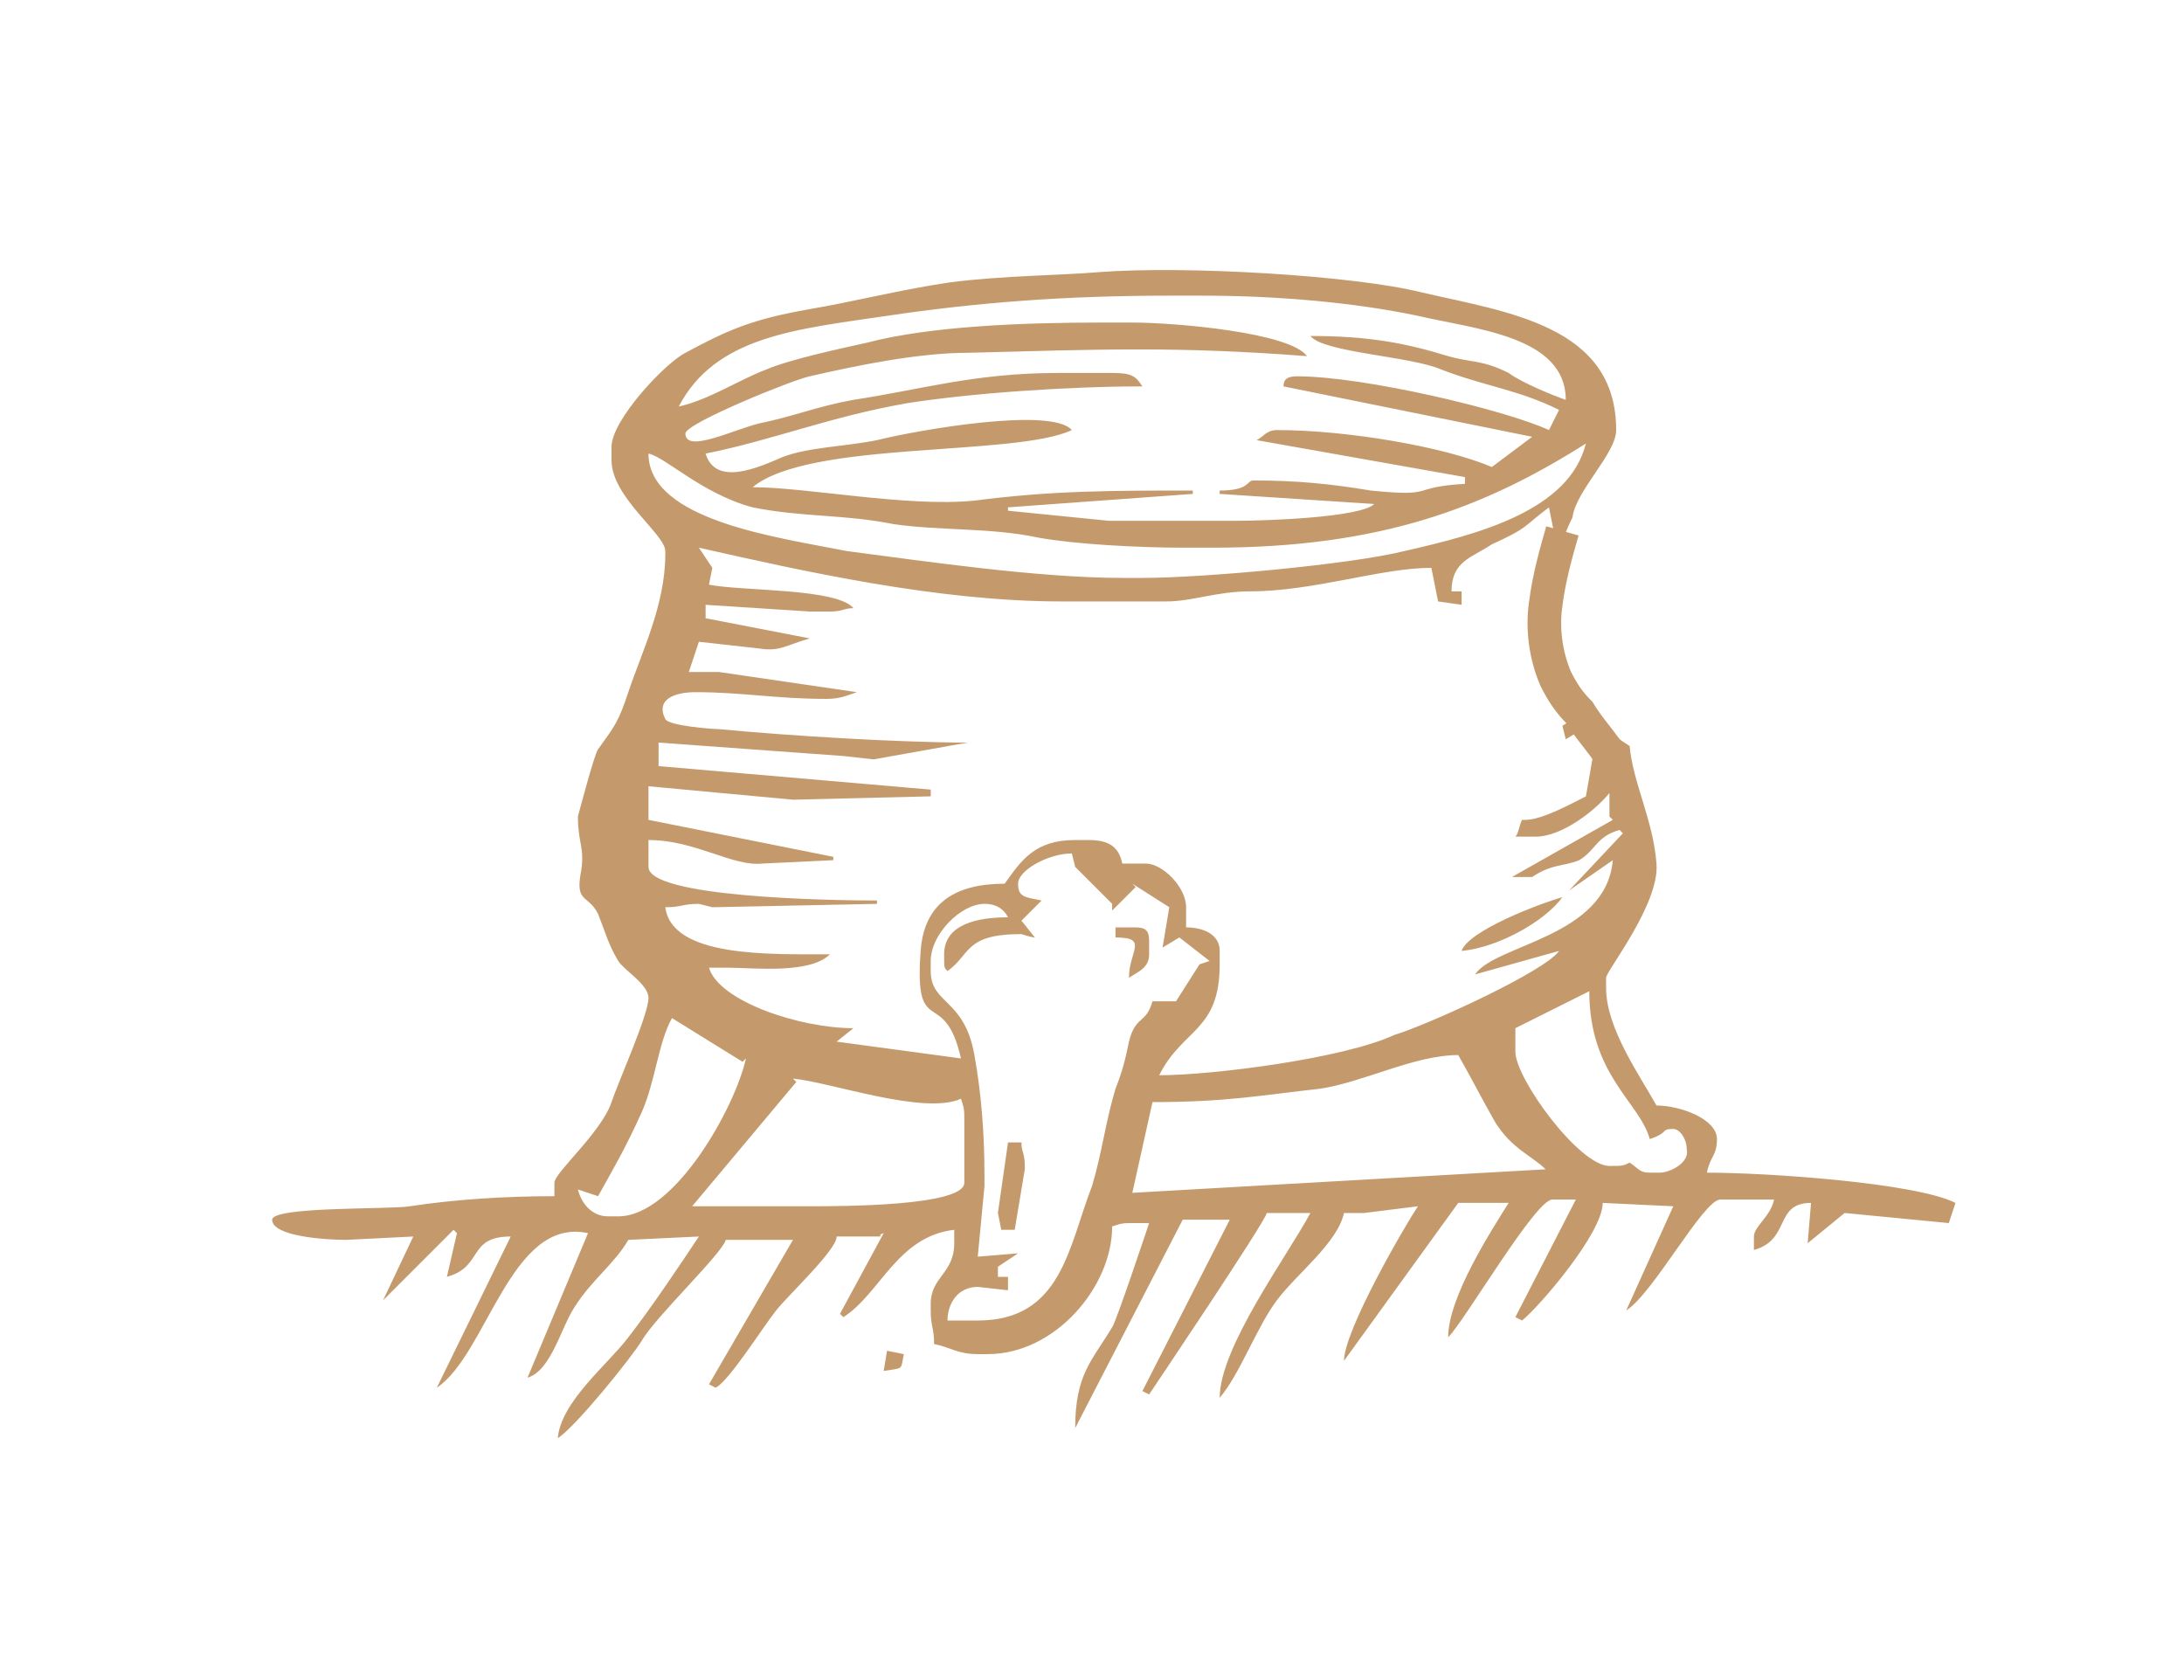<svg enable-background="new 0 0 65 50" height="50" viewBox="0 0 65 50" width="65" xmlns="http://www.w3.org/2000/svg"><g fill="#c49a6c"><path clip-rule="evenodd" d="m26.9 40.3-.5-.1-.1.6c.6-.1.5 0 .6-.5" fill-rule="evenodd"/><path clip-rule="evenodd" d="m29.8 36.6h.4l.3-1.8v-.1c0-.4-.1-.4-.1-.7h-.4l-.3 2.1z" fill-rule="evenodd"/><path clip-rule="evenodd" d="m33.6 29.1c.3-.2.6-.3.6-.7v-.4c0-.3-.1-.4-.4-.4h-.6v.3c1 0 .4.4.4 1.2" fill-rule="evenodd"/><path clip-rule="evenodd" d="m46.5 26.7c-.7.2-2.8 1-3 1.6 1.1-.1 2.5-.9 3-1.6" fill-rule="evenodd"/><path d="m50.8 34.9c.1-.5.3-.5.3-1 0-.6-1.1-1-1.8-1-.5-.9-1.5-2.3-1.5-3.5v-.3c0-.2 1.6-2.2 1.5-3.4-.1-1.3-.7-2.4-.8-3.5-.5-.3-.9-.7-1.2-1.1l-.8.5.1.4 1-.6-.4 2.3c-.4.2-1.3.7-1.8.7h-.1c-.1.2-.1.4-.2.5h.2.4c.8 0 1.8-.8 2.2-1.3v.7l.1.1-3 1.7h.6c.6-.4.9-.3 1.4-.5.5-.3.5-.7 1.2-.9l.1.1-1.6 1.7 1.3-.9c-.2 2.3-3.5 2.5-4.1 3.4l2.5-.7c-.4.6-3.9 2.2-4.9 2.5-1.5.7-5.4 1.2-7 1.2.7-1.4 1.8-1.3 1.8-3.3v-.4c0-.5-.5-.7-1-.7v-.6c0-.6-.7-1.3-1.2-1.3h-.7c-.1-.5-.4-.7-1-.7h-.4c-1.2 0-1.6.6-2.1 1.3-1.5 0-2.4.6-2.5 2-.2 2.7.7 1 1.2 3.2l-3.7-.5.5-.4c-1.6 0-4-.8-4.3-1.8h.6c.7 0 2.4.2 3-.4-1.8 0-4.7.1-4.9-1.4.5 0 .5-.1 1-.1l.4.1 4.9-.1v-.1c-1.5 0-6.8-.1-6.8-1v-.8c1.4 0 2.5.8 3.4.7l2.1-.1v-.1l-5.5-1.1v-1l4.3.4 4.1-.1v-.2l-8.1-.7v-.7l5.5.4.9.1 2.8-.5c-2 0-5.3-.2-7.4-.4-.2 0-1.5-.1-1.6-.3-.3-.6.3-.8.9-.8 1.4 0 2.4.2 3.9.2.4 0 .6-.1.9-.2l-4.1-.6h-.9l.3-.9 1.8.2c.6.1.8-.1 1.5-.3l-3.1-.6v-.4l3.1.2h.6c.4 0 .4-.1.7-.1-.5-.6-3.3-.5-4.3-.7l.1-.5-.4-.6c3.1.7 7.1 1.6 10.8 1.6h3.1c.8 0 1.5-.3 2.5-.3 1.9 0 3.9-.7 5.4-.7l.2 1 .7.1v-.4h-.3c0-.9.6-1 1.2-1.4 1.1-.5.9-.5 1.7-1.1l.2 1c-.5.2-.4.3.1.4.1-.4.2-.7.4-1.1.1-.8 1.3-1.9 1.3-2.6 0-3.1-3.2-3.5-5.8-4.1-2-.5-7-.8-9.6-.6-1.2.1-2.8.1-4.4.3-1.4.2-3 .6-4.2.8-1.7.3-2.4.6-3.7 1.3-.6.3-2.2 2-2.2 2.8v.4c0 1.1 1.6 2.2 1.6 2.7v.1c0 1.5-.7 2.9-1.1 4.1-.3.9-.4 1-.9 1.7-.1.1-.6 2-.6 2 0 .8.2.9.1 1.6-.2 1 .2.7.5 1.3.2.5.3.9.6 1.4.2.3.9.7.9 1.1 0 .5-.9 2.5-1.1 3.1-.3.9-1.7 2.1-1.7 2.4v.4c-1.5 0-3 .1-4.3.3-.6.1-4.1 0-4.1.4 0 .5 1.6.6 2.2.6l2-.1-.9 1.9 2.1-2.1.1.1-.3 1.3c1.1-.3.6-1.2 1.9-1.2l-2.2 4.5c1.5-1 2.2-5.1 4.5-4.6l-1.8 4.3c.7-.2 1-1.5 1.4-2.1.5-.8 1.2-1.3 1.6-2l2.1-.1c-.6.9-1.4 2.1-2.1 3-.6.8-2 1.9-2.1 3 .5-.3 2.2-2.4 2.5-2.9.4-.7 2.4-2.6 2.5-3h2l-2.5 4.3.2.1c.4-.2 1.4-1.8 1.8-2.3s1.8-1.8 1.8-2.2h1c.6 0 .1 0 .4-.1l-1.3 2.4.1.1c1.1-.7 1.6-2.4 3.3-2.6v.4c0 .9-.7 1-.7 1.8v.2c0 .5.1.5.1 1 .5.1.7.3 1.3.3h.3c2 0 3.7-2 3.7-3.8.3-.1.3-.1.7-.1h.4s-1 3-1.1 3.1c-.6 1-1.1 1.4-1.1 3l3.2-6.2h1.4l-2.6 5.1.2.1s3.5-5.2 3.5-5.4h1.3c-.7 1.3-2.7 4-2.7 5.5.6-.7 1.1-2.1 1.7-2.9s1.8-1.7 2-2.6h.6l1.6-.2c-.4.6-2.2 3.7-2.2 4.6l3.4-4.7h1.5c-.5.8-1.8 2.8-1.8 4 .5-.5 2.6-4.1 3.1-4.1h.7l-1.8 3.5.2.1c.5-.4 2.4-2.6 2.4-3.5l2.1.1-1.4 3.1c.8-.5 2.3-3.3 2.8-3.3h1.6c-.1.5-.6.8-.6 1.1v.4c1.1-.3.6-1.4 1.7-1.4l-.1 1.2 1.1-.9 3.1.3.2-.6c-1.2-.6-5.6-.9-7.4-.9m-17.1-25.3h-.9c-2.3 0-5.1.1-7 .6-.9.2-2.3.5-3 .8-.8.3-1.7.9-2.6 1.1 1.1-2.1 3.5-2.3 6.2-2.7s5.3-.6 8.4-.6h1c2.2 0 4.5.2 6.4.6 1.7.4 4.4.6 4.4 2.5-.3-.1-1.3-.5-1.7-.8-.8-.4-1.1-.3-1.8-.5-1.3-.4-2.4-.6-4.1-.6.4.5 3 .6 3.9 1 1.3.5 2.3.6 3.5 1.2l-.3.6c-1.3-.6-5.5-1.6-7.5-1.6-.3 0-.4.1-.4.3l7.4 1.5-1.2.9c-1.4-.6-4.3-1.1-6.4-1.1-.3 0-.4.2-.6.3l6.2 1.1v.2c-1.7.1-.8.4-2.8.2-1.2-.2-2.2-.3-3.5-.3-.2 0-.1.3-1 .3v.1l4.6.3c-.4.4-3.2.5-4.1.5h-3.8l-3-.3v-.1l5.5-.4v-.1c-2.4 0-4.2 0-6.5.3-2 .2-5-.4-6.6-.4 1.7-1.4 7.8-.9 9.5-1.7-.6-.7-4.6 0-5.8.3-1 .2-2 .2-2.8.5-.7.3-2 .9-2.3-.1 2-.4 3.7-1.1 6-1.5 1.9-.3 4.8-.5 7-.5-.2-.3-.3-.4-.9-.4h-1.6c-2.5 0-4.1.5-6.1.8-1.1.2-1.8.5-2.8.7-.8.2-2.2.9-2.2.3 0-.3 3.2-1.6 3.7-1.7 1.3-.3 3.2-.7 4.7-.7 3.9-.1 6.2-.2 10.1.1-.5-.7-3.9-1-5.2-1m-14.4 3.9c.5.1 1.6 1.2 3.1 1.6 1.5.3 2.7.2 4.2.5 1.4.2 2.9.1 4.3.4 1.1.2 3 .3 4.3.3h.9c5 0 8.1-1.2 11.1-3.1-.5 2-3.2 2.7-5.4 3.2-1.6.4-6 .8-7.8.8h-.6c-2.5 0-5.9-.5-8.2-.8-2-.4-5.9-.9-5.9-2.9m-.9 22.7h-.3c-.5 0-.8-.4-.9-.8l.6.2c.5-.9.8-1.4 1.3-2.5.4-.9.5-2.1.9-2.8l2.1 1.3.1-.1c-.3 1.4-2.1 4.7-3.8 4.7m5.7-.3h-3.5l3.1-3.7-.1-.1c1.1.1 3.9 1.1 5 .6.1.3.1.3.1.7v1.8c0 .7-3.7.7-4.6.7m9.1-3.5c-.3 1-.4 1.9-.7 2.9-.7 1.8-.9 4-3.4 4h-.9c0-.5.3-1 .9-1l.9.1v-.4h-.3v-.3l.6-.4-1.2.1.2-2.1v-.3c0-1.3-.1-2.5-.3-3.6-.3-1.7-1.3-1.5-1.3-2.5v-.3c0-.8.9-1.7 1.6-1.7.4 0 .6.2.7.4-.9 0-1.9.2-1.9 1.1v.1c0 .3 0 .3.1.4.7-.5.5-1.1 2.2-1.1 0 0 .3.1.4.1l-.4-.5.6-.6c-.5-.1-.7-.1-.7-.5s.9-.9 1.6-.9l.1.4 1.1 1.1v.2l.7-.7-.1-.1 1.1.7-.2 1.2.5-.3.9.7-.3.1-.7 1.1h-.7c-.2.7-.5.4-.7 1.2-.1.5-.2.9-.4 1.4m.5 3.1.6-2.7c2.2 0 3.2-.2 5-.4 1.3-.2 2.8-1 4.1-1 .4.7.7 1.3 1.1 2 .5.8 1.1 1 1.5 1.4zm15.7-.6h-.3c-.3 0-.3-.1-.6-.3-.2.1-.2.1-.6.1-.9 0-2.8-2.6-2.8-3.4v-.7l2.2-1.1c0 2.5 1.5 3.3 1.8 4.4.6-.2.3-.3.7-.3.2 0 .4.3.4.6.1.4-.5.7-.8.7"/></g><path d="m46.5 15.8c-.2.7-.4 1.4-.5 2.2-.1.7 0 1.5.3 2.2.2.4.4.7.7 1 .3.5.7.9 1 1.4" fill="none" stroke="#c49a6c" stroke-miterlimit="10"/></svg>